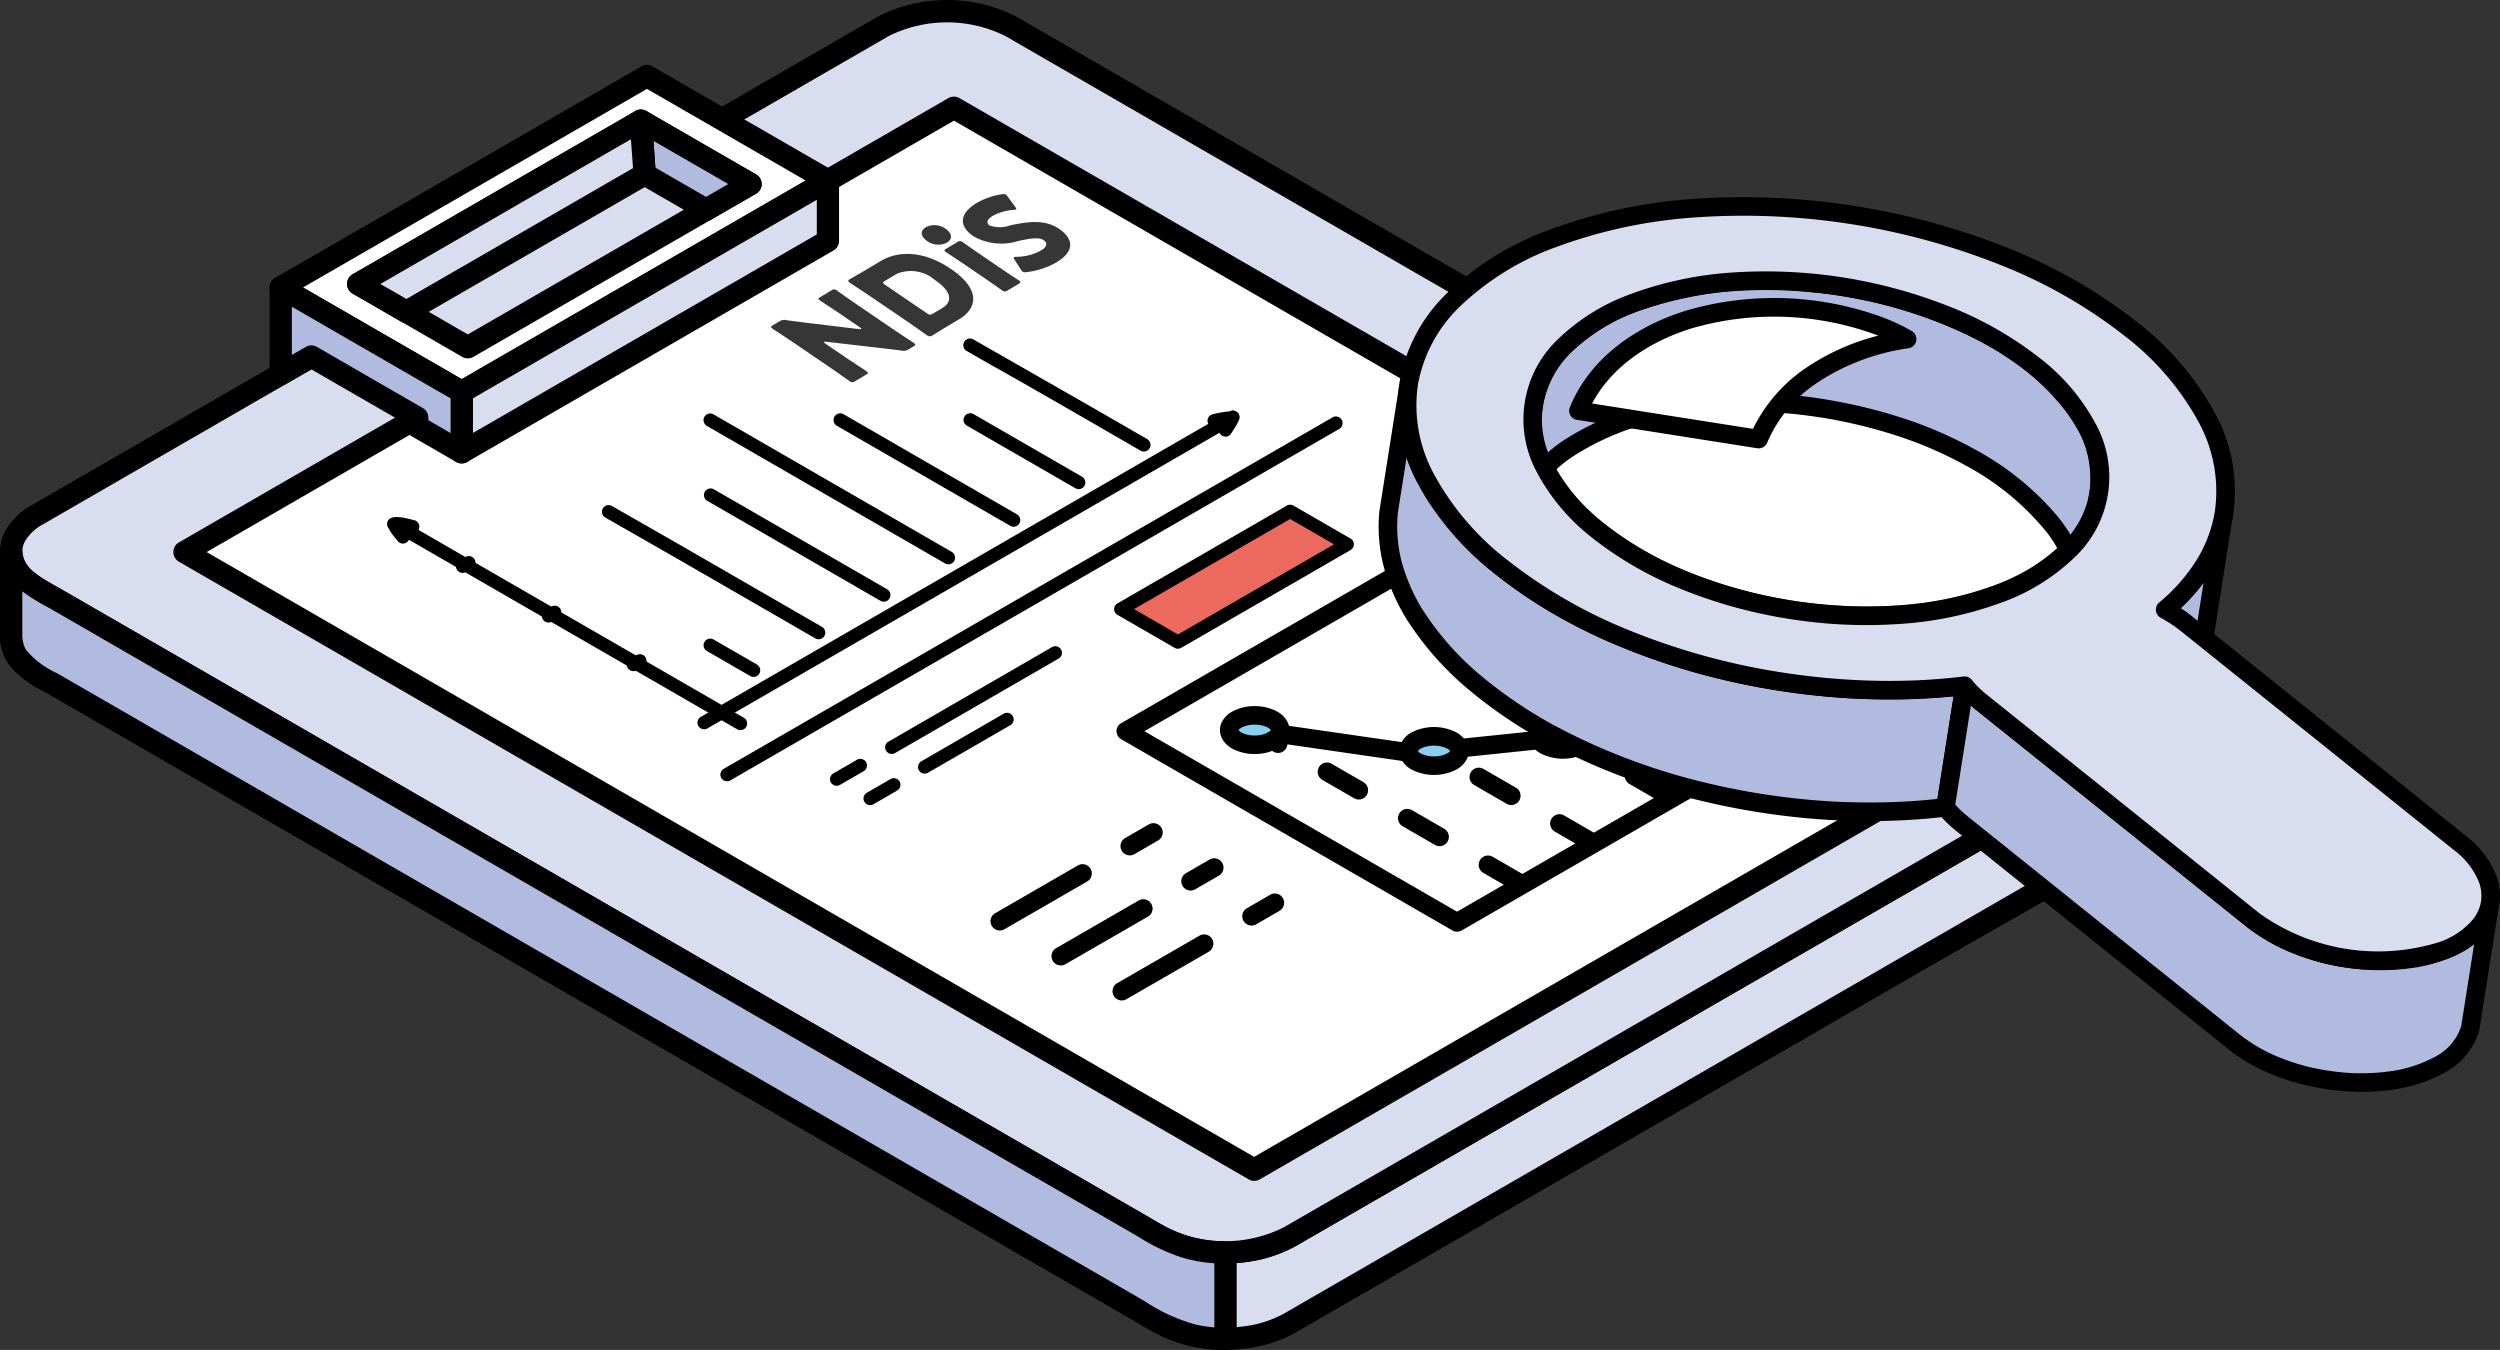 <svg id="img_05" xmlns="http://www.w3.org/2000/svg" xmlns:xlink="http://www.w3.org/1999/xlink" width="226.252" height="122.17" viewBox="0 0 226.252 122.17">
  <rect x="0" y="0" width="226.252" height="122.17" fill="#333333" stroke="none"/>
  <defs>
    <clipPath id="clip-path">
      <rect id="長方形_80005" data-name="長方形 80005" width="226.252" height="122.17" fill="none"/>
    </clipPath>
    <clipPath id="clip-path-3">
      <rect id="長方形_80003" data-name="長方形 80003" width="151.421" height="90.888" transform="translate(25.168 17.588)" fill="none"/>
    </clipPath>
  </defs>
  <g id="グループ_8964" data-name="グループ 8964" clip-path="url(#clip-path)">
    <g id="グループ_8963" data-name="グループ 8963">
      <g id="グループ_8962" data-name="グループ 8962" clip-path="url(#clip-path)">
        <g id="グループ_8961" data-name="グループ 8961" opacity="0.2">
          <g id="グループ_8960" data-name="グループ 8960">
            <g id="グループ_8959" data-name="グループ 8959" clip-path="url(#clip-path-3)">
              <path id="パス_21146" data-name="パス 21146" d="M114.259,108.051,25.879,54.342a1.089,1.089,0,0,1,0-2.043l58.143-34.29a3.788,3.788,0,0,1,3.473,0L91.21,20.2l2.214,1.3,76.521,46.724,1.93,1.138,4,2.353a1.089,1.089,0,0,1,0,2.045l-58.146,34.29a3.76,3.76,0,0,1-3.471,0" fill="#1a87c7" fill-rule="evenodd"/>
            </g>
          </g>
        </g>
        <path id="パス_21147" data-name="パス 21147" d="M1.012,49.912v7.821C1.15,59.4,2.05,60.209,3.4,61.072l101.69,58.71a12.822,12.822,0,0,0,11.567,0l12.39-7.154,7.376-4.259,36.995-21.358,6.439-3.718L193.185,75.6c1.348-.863,2.252-1.67,2.389-3.34v-7.82c-.137,1.669-1.041,2.478-2.389,3.34l-13.328,7.694-6.439,3.717-36.995,21.36-7.376,4.258-12.39,7.154a12.817,12.817,0,0,1-11.567,0L3.4,53.251c-1.35-.863-2.25-1.668-2.388-3.339" fill="#d8ddef" fill-rule="evenodd"/>
        <path id="パス_21148" data-name="パス 21148" d="M2.023,53.524v4.171a2.5,2.5,0,0,0,.519,1.382,5.578,5.578,0,0,0,1.385,1.136l101.627,58.674,0,0a10.3,10.3,0,0,0,2.558.967,14.315,14.315,0,0,0,2.761.3,14.163,14.163,0,0,0,2.758-.3,10.26,10.26,0,0,0,2.518-.943q28.382-16.387,56.762-32.771l.056-.03,19.69-11.368a5.6,5.6,0,0,0,1.385-1.137,2.479,2.479,0,0,0,.519-1.377V68.052c-.26.2-.539.385-.838.576l-.036.022v0l-13.327,7.694-.056.031-6.384,3.684,0,0-56.762,32.772a.956.956,0,0,1-.1.048A12.253,12.253,0,0,1,114.074,114a16.169,16.169,0,0,1-3.177.348h-.051a16.079,16.079,0,0,1-3.175-.349,12.325,12.325,0,0,1-3.047-1.14.989.989,0,0,1-.091-.053L2.895,54.124a.7.7,0,0,1-.09-.06c-.277-.178-.538-.356-.782-.54M0,57.733v-7.82a1.011,1.011,0,0,1,2.018-.083,2.538,2.538,0,0,0,.523,1.427,5.494,5.494,0,0,0,1.352,1.115c32.877,18.461,68.62,42.173,101.662,58.693a10.384,10.384,0,0,0,2.558.967,12.841,12.841,0,0,0,5.519,0,10.264,10.264,0,0,0,2.507-.936c18.728-11.135,37.9-21.884,56.773-32.779v0l6.385-3.687.053-.031,13.327-7.7a5.455,5.455,0,0,0,1.366-1.122,2.506,2.506,0,0,0,.52-1.389,1.011,1.011,0,0,1,2.021.044v7.821l0,.079a4.476,4.476,0,0,1-.957,2.522,7.443,7.443,0,0,1-1.9,1.588c-6.477,3.9-13.188,7.616-19.749,11.4l-.052.033-56.762,32.772v0l-.038.022a12.352,12.352,0,0,1-3.049,1.144,16.114,16.114,0,0,1-3.162.348h-.066a16.307,16.307,0,0,1-3.175-.349,12.325,12.325,0,0,1-3.047-1.14v0l-.037-.02L2.86,61.921a7.441,7.441,0,0,1-1.9-1.588,4.46,4.46,0,0,1-.954-2.476C0,57.816,0,57.774,0,57.733" fill-rule="evenodd"/>
        <path id="パス_21149" data-name="パス 21149" d="M116.657,111.961l76.527-44.183c3.183-1.838,3.183-4.84,0-6.678L91.5,2.389a12.822,12.822,0,0,0-11.567,0L67.537,9.543,60.162,13.8,23.168,35.161l-6.439,3.717L3.4,46.572C.214,48.414.217,51.413,3.4,53.25L105.09,111.961a12.812,12.812,0,0,0,11.567,0" fill="#d8ddef" fill-rule="evenodd"/>
        <path id="パス_21150" data-name="パス 21150" d="M116.657,111.961l76.527-44.183c3.183-1.838,3.183-4.84,0-6.678L91.5,2.389a12.822,12.822,0,0,0-11.567,0L67.537,9.543,60.162,13.8,23.168,35.161l-6.439,3.717L3.4,46.572C.214,48.414.217,51.413,3.4,53.25L105.09,111.961A12.812,12.812,0,0,0,116.657,111.961Z" fill="none" stroke="#251e1c" stroke-linecap="round" stroke-linejoin="round" stroke-width="1.154"/>
        <path id="パス_21151" data-name="パス 21151" d="M116.208,111.059,192.68,66.908l0,0a4.25,4.25,0,0,0,1.6-1.464,1.911,1.911,0,0,0,0-2.005,4.248,4.248,0,0,0-1.6-1.463L90.99,3.263a11.861,11.861,0,0,0-10.558,0h0l-12.39,7.154-.058.03-7.319,4.227h0l-37,21.36-.056.03L3.9,47.446a4.241,4.241,0,0,0-1.6,1.47,1.991,1.991,0,0,0-.283,1h0a2.006,2.006,0,0,0,.287,1,4.238,4.238,0,0,0,1.6,1.466l101.688,58.71.049.03a11.871,11.871,0,0,0,10.508-.03Zm77.478-42.407L117.215,112.8l-.053.033a13.8,13.8,0,0,1-12.516.033l-.063-.033L2.895,54.125A6.229,6.229,0,0,1,.56,51.916a3.984,3.984,0,0,1-.555-2H0A3.984,3.984,0,0,1,.56,47.9,6.22,6.22,0,0,1,2.9,45.7l19.71-11.38.052-.033,37-21.359v0L66.979,8.7l.054-.033,12.39-7.154v0l0,0A13.8,13.8,0,0,1,92,1.517l101.688,58.71a6.219,6.219,0,0,1,2.335,2.208,3.869,3.869,0,0,1,0,4.01,6.218,6.218,0,0,1-2.335,2.207v0Z" fill-rule="evenodd"/>
        <path id="パス_21152" data-name="パス 21152" d="M86.328,9.756l96.82,55.9-69.641,40.205-96.818-55.9,69.639-40.2" fill="#fff" fill-rule="evenodd"/>
        <path id="パス_21153" data-name="パス 21153" d="M86.845,8.888,183.653,64.78a1.009,1.009,0,0,1,.367,1.378.992.992,0,0,1-.424.4L114.01,106.733a1,1,0,0,1-1.018-.009l-96.8-55.89a1.008,1.008,0,0,1,0-1.745h0L85.823,8.882a1.01,1.01,0,0,1,1.022.006m94.287,56.767-94.8-54.736L18.7,49.962l94.8,54.735Z" fill-rule="evenodd"/>
        <path id="パス_21154" data-name="パス 21154" d="M41.784,35.473,25.407,26.018,58.551,6.882l16.377,9.456ZM67.922,16.656c-3.577-2.065-6.346-3.665-9.923-5.729L32.413,25.7c3.577,2.066,6.346,3.665,9.923,5.729Q55.13,24.042,67.922,16.656" fill="#fff" fill-rule="evenodd"/>
        <path id="パス_21155" data-name="パス 21155" d="M41.278,36.346,24.9,26.89a1.008,1.008,0,0,1,.057-1.776L58.049,6.009a1,1,0,0,1,1.017.008l16.363,9.448a1.006,1.006,0,0,1,.371,1.374,1,1,0,0,1-.382.377L42.285,36.346a1.009,1.009,0,0,1-1.006,0ZM27.422,26.016l14.363,8.293L72.914,16.338,58.55,8.045Zm38.486-9.359L58,12.091,34.428,25.7l7.909,4.566Zm-7.4-6.6a1.011,1.011,0,0,0-1.024.007L31.907,24.826A1.009,1.009,0,0,0,31.54,26.2a1.02,1.02,0,0,0,.426.4l9.869,5.7a1.009,1.009,0,0,0,1.018-.009L68.424,17.529a1.006,1.006,0,0,0,0-1.744h0Z" fill-rule="evenodd"/>
        <path id="パス_21156" data-name="パス 21156" d="M74.927,21.8,41.784,40.934V35.473L74.928,16.338Z" fill="#d8ddef" fill-rule="evenodd"/>
        <path id="パス_21157" data-name="パス 21157" d="M75.4,22.687,42.285,41.808a1.008,1.008,0,0,1-1.374-.372,1,1,0,0,1-.134-.5h0V35.473a1.009,1.009,0,0,1,.591-.92L74.426,15.465a1.007,1.007,0,0,1,1.509.873V21.8a1.006,1.006,0,0,1-.532.887m-32.608,16.5,31.126-17.97V18.082L42.795,36.051Z" fill-rule="evenodd"/>
        <path id="パス_21158" data-name="パス 21158" d="M1.012,49.912v7.821A3.594,3.594,0,0,0,1.539,59.4c.743,1.177,2.443,2,3.623,2.684l18.357,10.6L52.311,89.31,82.093,106.5l20.285,11.712a19.865,19.865,0,0,0,5.59,2.632,11.748,11.748,0,0,0,2.941.311v-7.82a11.946,11.946,0,0,1-3.7-.516,19.22,19.22,0,0,1-4.155-2.04L84.889,100.3,55.816,83.512,26.788,66.755,5.361,54.383a18.461,18.461,0,0,1-3.15-2.011,3.494,3.494,0,0,1-1.2-2.46" fill="#b1bbdf" fill-rule="evenodd"/>
        <path id="パス_21159" data-name="パス 21159" d="M2.02,53.524V57.65a3.23,3.23,0,0,0,.129.695,2.263,2.263,0,0,0,.244.523A8.075,8.075,0,0,0,5.128,60.91c.087.048.171.1.536.306l18.361,10.6v0L52.818,88.438l.052.033L82.6,105.634h0l20.285,11.711.8.471a15.8,15.8,0,0,0,4.509,2.051,11.133,11.133,0,0,0,1.346.228c.121.013.241.024.36.032v-5.8q-.5-.029-.987-.1a13.169,13.169,0,0,1-2-.438.852.852,0,0,1-.089-.032,17.3,17.3,0,0,1-3.754-1.8l-.526-.307-.052-.033L84.385,101.169v0L55.31,84.385l-.052-.033L26.283,67.625h0L4.855,55.256l-.05-.032c-.138-.079-.345-.195-.558-.313A18.569,18.569,0,0,1,2.02,53.524M.006,57.733V49.995a1.01,1.01,0,1,1,2.014-.166,2.81,2.81,0,0,0,.24.979l.033.062a2.686,2.686,0,0,0,.6.755,13.046,13.046,0,0,0,2.336,1.523c.172.1.344.193.583.331l.057.03L27.294,65.881h0L56.265,82.61l.056.03L85.395,99.425v0l18.1,10.451.056.031.533.307a16.058,16.058,0,0,0,3.331,1.619c.026.005.052.012.078.019a11.3,11.3,0,0,0,1.7.376,10.678,10.678,0,0,0,1.7.1h.02a1.007,1.007,0,0,1,1.007,1.007v7.8a1.009,1.009,0,0,1-.988,1.027,12.53,12.53,0,0,1-1.591-.066,13.265,13.265,0,0,1-1.6-.268,17.364,17.364,0,0,1-5.07-2.28c-.185-.108-.374-.22-.795-.463L81.589,107.378h0L51.863,90.214l-.057-.031L23.015,73.561v0L4.661,62.961l-.52-.29A9.334,9.334,0,0,1,.687,59.943a4.189,4.189,0,0,1-.456-.982,5.041,5.041,0,0,1-.225-1.145h0a.769.769,0,0,1,0-.083" fill-rule="evenodd"/>
        <path id="パス_21160" data-name="パス 21160" d="M37.758,38.61V37.8l-9.579-5.531-2.773,1.6V26.018l16.378,9.455v5.462Z" fill="#b1bbdf" fill-rule="evenodd"/>
        <path id="パス_21161" data-name="パス 21161" d="M36.752,38.61v-.232l-8.571-4.947L25.91,34.742a1.008,1.008,0,0,1-1.512-.93V26.018a1.009,1.009,0,0,1,1.008-1.008.993.993,0,0,1,.529.151L42.286,34.6a1.007,1.007,0,0,1,.505.873v5.461a1.007,1.007,0,0,1-1.537.857l-4-2.308a1.006,1.006,0,0,1-.5-.873m2.013-.812v.231l2.012,1.162V36.054L26.413,27.762v4.361l1.261-.728h0a1.007,1.007,0,0,1,1.006,0l9.553,5.515a1.009,1.009,0,0,1,.532.888" fill-rule="evenodd"/>
        <path id="パス_21162" data-name="パス 21162" d="M63.895,18.981l-5.554-3.206L58,10.927l9.923,5.729Z" fill="#b1bbdf" fill-rule="evenodd"/>
        <path id="パス_21163" data-name="パス 21163" d="M63.379,19.846l-5.539-3.2a1.006,1.006,0,0,1-.5-.8h0L56.991,11a1.009,1.009,0,0,1,1.548-.923l9.89,5.709a1.008,1.008,0,0,1-.059,1.777L64.4,19.853a1.008,1.008,0,0,1-1.017-.007m-4.068-4.674L63.9,17.818l2.012-1.16L59.14,12.75Z" fill-rule="evenodd"/>
        <path id="パス_21164" data-name="パス 21164" d="M36.783,28.221,58.341,15.774,58,10.926,32.411,25.7Z" fill="#d8ddef" fill-rule="evenodd"/>
        <path id="パス_21165" data-name="パス 21165" d="M36.782,27.057l20.507-11.84L57.1,12.6,34.427,25.7ZM58.847,16.646,37.3,29.087a1.012,1.012,0,0,1-1.023.008l-4.37-2.524,0,0a1.007,1.007,0,0,1,0-1.745l25.517-14.73a1.009,1.009,0,0,1,1.578.761l.343,4.847a1.006,1.006,0,0,1-.5.944" fill-rule="evenodd"/>
        <path id="パス_21166" data-name="パス 21166" d="M145.646,62.228a12.65,12.65,0,0,1,11.451,0c3.161,1.826,3.163,4.786,0,6.612a12.666,12.666,0,0,1-11.454,0c-3.164-1.828-3.16-4.786,0-6.612" fill="#fff" fill-rule="evenodd"/>
        <path id="パス_21167" data-name="パス 21167" d="M101.888,66.176l31.748-18.33,29.972,17.3L131.862,83.481,108.853,70.2Z" fill="#fff" fill-rule="evenodd"/>
        <path id="パス_21168" data-name="パス 21168" d="M101.477,65.443l31.738-18.324a.842.842,0,0,1,.853.005l29.962,17.3a.841.841,0,0,1,.307,1.149.854.854,0,0,1-.317.312L132.283,84.208a.84.84,0,0,1-.888-.028L108.433,70.924h0L101.466,66.9a.841.841,0,0,1,.011-1.461m32.159-16.626L103.569,66.176l5.706,3.294v0l22.585,13.038,30.069-17.36Z" fill-rule="evenodd"/>
        <path id="パス_21169" data-name="パス 21169" d="M151.575,65.183h0a1,1,0,0,0,0,1.883,3.615,3.615,0,0,0,3.259,0,.993.993,0,0,0,0-1.879,3.612,3.612,0,0,0-3.259,0" fill="#8acff0" fill-rule="evenodd"/>
        <path id="パス_21170" data-name="パス 21170" d="M152,65.911a.675.675,0,0,0-.246.21c0,.006-.005,0-.005,0s0,0,.005.006a.667.667,0,0,0,.246.211l.035.021a2.547,2.547,0,0,0,1.174.253,2.486,2.486,0,0,0,1.208-.275v0a.652.652,0,0,0,.248-.207v0h0l0,0h0s0,0,0,0a.663.663,0,0,0-.244-.211h0a2.791,2.791,0,0,0-2.416,0Zm-1.7-.633a2.291,2.291,0,0,1,.86-.821h0a4.161,4.161,0,0,1,2.046-.5,4.2,4.2,0,0,1,2.052.5v0a2.292,2.292,0,0,1,.861.82,1.647,1.647,0,0,1,0,1.689h0a2.277,2.277,0,0,1-.857.823h0a4.459,4.459,0,0,1-4.04.032l-.056-.03a2.293,2.293,0,0,1-.86-.822,1.65,1.65,0,0,1,0-1.694" fill="#116094" fill-rule="evenodd"/>
        <path id="パス_21171" data-name="パス 21171" d="M139.818,65.559h0a.994.994,0,0,0,0,1.881,3.6,3.6,0,0,0,3.257,0,.992.992,0,0,0,0-1.879,3.609,3.609,0,0,0-3.255,0" fill="#8acff0" fill-rule="evenodd"/>
        <path id="パス_21172" data-name="パス 21172" d="M140.239,66.286a.689.689,0,0,0-.247.21c0,.006,0,0,0,0l0,.006.013.023a.727.727,0,0,0,.232.185l.034.021a2.53,2.53,0,0,0,1.173.255,2.5,2.5,0,0,0,1.21-.276h0a.663.663,0,0,0,.247-.211s0,0,0,0,0,0,0-.006a.672.672,0,0,0-.247-.21l-.034-.021a2.542,2.542,0,0,0-1.173-.255v0a2.506,2.506,0,0,0-1.207.27Zm-1.7-.632a2.3,2.3,0,0,1,.86-.823h0a4.177,4.177,0,0,1,2.046-.5v0a4.212,4.212,0,0,1,1.992.469l.058.031a2.308,2.308,0,0,1,.86.822,1.641,1.641,0,0,1,0,1.689,2.308,2.308,0,0,1-.86.822h0a4.455,4.455,0,0,1-4.04.033l-.058-.031a2.306,2.306,0,0,1-.818-.761c-.013-.019-.027-.039-.039-.059a1.648,1.648,0,0,1,0-1.693" fill-rule="evenodd"/>
        <path id="パス_21173" data-name="パス 21173" d="M111.924,65.133h0a.994.994,0,0,0,0,1.881,3.615,3.615,0,0,0,3.259,0,.993.993,0,0,0,0-1.879,3.61,3.61,0,0,0-3.257,0" fill="#8acff0" fill-rule="evenodd"/>
        <path id="パス_21174" data-name="パス 21174" d="M112.346,65.86a.663.663,0,0,0-.247.211s0,0,0,0l0,.006.013.023a.75.75,0,0,0,.233.186l.033.02a2.542,2.542,0,0,0,1.173.256,2.471,2.471,0,0,0,1.209-.279l.039-.02a.588.588,0,0,0,.209-.187l0-.005s0,0,0,0l-.013-.024a.751.751,0,0,0-.235-.188l-.034-.021a2.549,2.549,0,0,0-1.173-.255v0a2.5,2.5,0,0,0-1.207.271Zm-1.7-.632a2.28,2.28,0,0,1,.86-.823h0a4.167,4.167,0,0,1,2.045-.5v0a4.2,4.2,0,0,1,1.993.47l.057.029a2.325,2.325,0,0,1,.821.764c.015.019.027.04.04.06a1.642,1.642,0,0,1,0,1.683,2.29,2.29,0,0,1-.809.794l-.052.033a4.172,4.172,0,0,1-2.052.5,4.225,4.225,0,0,1-1.993-.47l-.056-.029a2.337,2.337,0,0,1-.819-.761c-.013-.02-.026-.039-.038-.06a1.648,1.648,0,0,1,0-1.693" fill-rule="evenodd"/>
        <path id="パス_21175" data-name="パス 21175" d="M150.919,67.125l-7.2.027V65.474l7.2-.027Z" fill="#116094" fill-rule="evenodd"/>
        <path id="パス_21176" data-name="パス 21176" d="M127.367,68.938l-11.709-1.693.238-1.664L127.6,67.272Z" fill-rule="evenodd"/>
        <path id="パス_21177" data-name="パス 21177" d="M128.147,67.032h0a1,1,0,0,0,0,1.882,3.613,3.613,0,0,0,3.258,0,.993.993,0,0,0,0-1.88,3.609,3.609,0,0,0-3.255,0" fill="#8acff0" fill-rule="evenodd"/>
        <path id="パス_21178" data-name="パス 21178" d="M128.568,67.76a.679.679,0,0,0-.248.208l0,0,0,0,0,0,0,0,.012.024a.8.8,0,0,0,.233.185l.034.021a2.555,2.555,0,0,0,1.173.255,2.482,2.482,0,0,0,1.209-.278l.039-.021a.626.626,0,0,0,.209-.186l0-.006,0,0a.647.647,0,0,0-.244-.209,2.793,2.793,0,0,0-2.417,0m-1.7-.63a2.3,2.3,0,0,1,.858-.825,4.442,4.442,0,0,1,4.1,0,2.316,2.316,0,0,1,.864.827,1.627,1.627,0,0,1,0,1.681,2.262,2.262,0,0,1-.808.794l-.052.033a4.457,4.457,0,0,1-4.045.031l-.057-.029a2.336,2.336,0,0,1-.819-.761.625.625,0,0,1-.038-.061,1.651,1.651,0,0,1,0-1.691Z" fill-rule="evenodd"/>
        <path id="パス_21179" data-name="パス 21179" d="M131.949,66.885l7.256-.755.17,1.672-7.255.755Z" fill-rule="evenodd"/>
        <path id="パス_21180" data-name="パス 21180" d="M156.949,69.259a.843.843,0,0,0,.842-1.46l-2.536-1.465a.843.843,0,1,0-.843,1.46Z" fill="#116094" fill-rule="evenodd"/>
        <path id="パス_21181" data-name="パス 21181" d="M137.163,80.682a.843.843,0,1,0,.843-1.459l-2.918-1.685A.843.843,0,1,0,134.245,79ZM115.6,66.283a.842.842,0,1,0-.842,1.459l.515.3a.843.843,0,0,0,.843-1.459Zm4.893,2.826a.843.843,0,0,0-.843,1.459l2.919,1.687a.843.843,0,0,0,.842-1.46Zm7.3,4.214a.843.843,0,1,0-.843,1.46l2.918,1.685a.843.843,0,0,0,.843-1.46Z" fill-rule="evenodd"/>
        <path id="パス_21182" data-name="パス 21182" d="M150.382,72.633a.843.843,0,0,0,.842-1.461l-2.918-1.685a.843.843,0,0,0-.843,1.46ZM143.5,66.709a.843.843,0,0,0-1.237.941.832.832,0,0,0,.394.517l.433.25a.843.843,0,0,0,1.237-.942.834.834,0,0,0-.394-.516Z" fill-rule="evenodd"/>
        <path id="パス_21183" data-name="パス 21183" d="M143.629,76.948a.843.843,0,1,0,.843-1.46L141.555,73.8a.843.843,0,0,0-.844,1.46Zm-9.371-7.359a.842.842,0,1,0-.843,1.458l2.919,1.686a.842.842,0,1,0,.842-1.458Z" fill-rule="evenodd"/>
        <path id="パス_21184" data-name="パス 21184" d="M102.668,77.3a.84.84,0,1,1-.842-1.454l2.138-1.235a.84.84,0,1,1,.843,1.454Z" fill-rule="evenodd"/>
        <path id="パス_21185" data-name="パス 21185" d="M90.9,84.1a.839.839,0,0,1-.836-1.455l7.489-4.325a.839.839,0,0,1,.837,1.455Z" fill-rule="evenodd"/>
        <path id="パス_21186" data-name="パス 21186" d="M108.171,80.481a.841.841,0,1,1-.844-1.455l2.139-1.235a.841.841,0,1,1,.844,1.455Z" fill-rule="evenodd"/>
        <path id="パス_21187" data-name="パス 21187" d="M96.4,87.276a.841.841,0,0,1-.842-1.455l7.49-4.324a.84.84,0,1,1,.843,1.454Z" fill-rule="evenodd"/>
        <path id="パス_21188" data-name="パス 21188" d="M113.673,83.659a.841.841,0,0,1-.843-1.455l2.139-1.236a.841.841,0,0,1,.843,1.455Z" fill-rule="evenodd"/>
        <path id="パス_21189" data-name="パス 21189" d="M101.9,90.453A.839.839,0,0,1,101.066,89l7.489-4.323a.839.839,0,0,1,.837,1.455Z" fill-rule="evenodd"/>
        <path id="パス_21190" data-name="パス 21190" d="M66.1,70.625a.6.6,0,0,1-.6-1.048l55.1-31.806a.6.6,0,0,1,.6,1.047Z" fill-rule="evenodd"/>
        <path id="パス_21191" data-name="パス 21191" d="M87.5,31.776a.606.606,0,1,1,.606-1.049l10.667,6.1,5.046,2.911a.6.6,0,0,1-.6,1.046l-5.046-2.912c-8.639-4.985-6.746-3.832-10.669-6.1" fill-rule="evenodd"/>
        <path id="パス_21192" data-name="パス 21192" d="M87.506,38.523a.6.6,0,1,1,.6-1.045l9.815,5.664a.6.6,0,0,1-.6,1.045Z" fill-rule="evenodd"/>
        <path id="パス_21193" data-name="パス 21193" d="M75.757,38.548a.606.606,0,1,1,.606-1.049c11.756,6.787,2.142,1.239,7.834,4.525l7.835,4.521a.6.6,0,0,1-.6,1.045l-7.836-4.521c-10.909-6.3-1.315-.756-7.836-4.521" fill-rule="evenodd"/>
        <path id="パス_21194" data-name="パス 21194" d="M63.973,38.546a.6.6,0,1,1,.6-1.045l10.778,6.223,10.783,6.224a.6.6,0,0,1-.6,1.045L74.753,44.769Z" fill-rule="evenodd"/>
        <path id="パス_21195" data-name="パス 21195" d="M64.011,45.329a.6.6,0,1,1,.6-1.044l15.67,9.042a.6.6,0,0,1-.6,1.046Z" fill-rule="evenodd"/>
        <path id="パス_21196" data-name="パス 21196" d="M54.78,46.839a.6.6,0,1,1,.6-1.045l6.266,3.584,12.742,7.353a.6.6,0,0,1-.6,1.045L61.047,50.423Z" fill-rule="evenodd"/>
        <path id="パス_21197" data-name="パス 21197" d="M63.978,58.921a.6.6,0,1,1,.6-1.045L68.5,60.137a.6.6,0,1,1-.6,1.045Z" fill-rule="evenodd"/>
        <path id="パス_21198" data-name="パス 21198" d="M67.315,64.954a.6.6,0,1,1-.6,1.045L51.082,56.977,35.457,47.955a.6.6,0,1,1,.6-1.044l15.624,9.022Z" fill-rule="evenodd"/>
        <path id="パス_21199" data-name="パス 21199" d="M37.468,47.071a.6.6,0,1,1-.241,1.183c-.066-.013-.14-.031-.237-.056a.642.642,0,0,1-.087-.03c.031.043.058.08.077.112a.6.6,0,0,1-1.036.621c-.007-.012-.066-.078-.159-.192a4.618,4.618,0,0,1-.629-.919.605.605,0,0,1-.02-.707.375.375,0,0,1,.036-.048c.38-.452,1.555-.153,2.117-.009Zm-1.034.832c-.154-.094-.28-.157-.333-.1v0c-.172.2.094.122.334.093" fill-rule="evenodd"/>
        <path id="パス_21200" data-name="パス 21200" d="M42.14,50.4a.6.6,0,0,1,.6,1.039l-.573.33a.6.6,0,1,1-.6-1.04Z" fill-rule="evenodd"/>
        <path id="パス_21201" data-name="パス 21201" d="M111.275,37.246a.6.6,0,1,1,.6,1.046L93.808,48.725,64.025,65.92a.6.6,0,1,1-.6-1.047c15.249-8.8,22.935-13.239,30.593-17.66,13.952-8.056,1.1-.641,17.259-9.967" fill-rule="evenodd"/>
        <path id="パス_21202" data-name="パス 21202" d="M49.911,54.89a.6.6,0,0,1,.6,1.039l-.572.33a.6.6,0,0,1-.6-1.04Z" fill-rule="evenodd"/>
        <path id="パス_21203" data-name="パス 21203" d="M57.619,59.28a.6.6,0,0,1,.6,1.039l-.572.329a.6.6,0,1,1-.6-1.038Z" fill-rule="evenodd"/>
        <path id="パス_21204" data-name="パス 21204" d="M106.6,58.11l15.325-8.848-5.171-2.986-15.325,8.848Z" fill="#ec695e" fill-rule="evenodd"/>
        <path id="パス_21205" data-name="パス 21205" d="M106.605,57.418l14.124-8.155-3.972-2.294-14.125,8.155Zm15.624-7.639L106.951,58.6a.6.6,0,0,1-.648.031l-5.171-2.986h0a.591.591,0,0,1-.22-.221.6.6,0,0,1,.22-.818l15.289-8.826a.6.6,0,0,1,.636-.023l5.172,2.985,0,0a.6.6,0,0,1,0,1.036" fill-rule="evenodd"/>
        <path id="パス_21206" data-name="パス 21206" d="M80.962,68.176a.6.6,0,0,1-.6-1.034l14.886-8.6a.6.6,0,0,1,.6,1.035Z" fill-rule="evenodd"/>
        <path id="パス_21207" data-name="パス 21207" d="M79.057,72.779a.6.6,0,1,1-.6-1.039l2.126-1.228a.6.6,0,1,1,.6,1.039Z" fill-rule="evenodd"/>
        <path id="パス_21208" data-name="パス 21208" d="M76.025,71.029a.6.6,0,1,1-.6-1.039l2.127-1.228a.6.6,0,1,1,.6,1.039Z" fill-rule="evenodd"/>
        <path id="パス_21209" data-name="パス 21209" d="M83.992,69.928a.6.6,0,1,1-.6-1.039l7.444-4.3a.6.6,0,0,1,.6,1.041Z" fill-rule="evenodd"/>
        <path id="パス_21210" data-name="パス 21210" d="M111.453,39.177a.605.605,0,0,1-1.086-.534c.029-.056.094-.158.181-.289a1.45,1.45,0,0,1-.431.289l-.045.008-.053.012a.6.6,0,1,1-.267-1.175l.054-.013.041-.01a8.8,8.8,0,0,1,1.456-.235.6.6,0,0,1,.757.174c.3.4-.185,1.132-.488,1.591Zm-.81-.9c.205-.062.638.1.453-.142l-.008-.009c-.094-.1-.263.007-.445.151" fill-rule="evenodd"/>
        <path id="パス_21211" data-name="パス 21211" d="M138.823,36.538c1.272-8.073,13.747-12.816,27.862-10.592s24.527,10.574,23.256,18.647S176.193,57.41,162.078,55.185s-24.527-10.573-23.255-18.647" fill="#fff" fill-rule="evenodd"/>
        <path id="パス_21212" data-name="パス 21212" d="M137.994,36.408c.687-4.359,4.323-7.792,9.648-9.815,5.169-1.965,11.968-2.612,19.173-1.477s13.48,3.844,17.795,7.305c4.415,3.54,6.816,7.89,6.171,12.219a.819.819,0,0,1-.025.168c-.722,4.319-4.346,7.719-9.634,9.73-5.158,1.961-11.944,2.61-19.135,1.482h0a.938.938,0,0,1-.1-.015c-7.182-1.142-13.433-3.846-17.737-7.3-4.442-3.562-6.845-7.944-6.159-12.3m10.241-8.242c-4.76,1.809-8,4.786-8.582,8.5s1.579,7.547,5.554,10.735c4.092,3.281,10.064,5.855,16.952,6.948.016,0,.032.006.049.008,6.91,1.088,13.405.478,18.322-1.391,4.758-1.81,7.995-4.786,8.58-8.5h0c.585-3.718-1.581-7.547-5.554-10.734-4.1-3.289-10.092-5.868-17-6.956s-13.407-.477-18.323,1.391" fill="#116094" fill-rule="evenodd"/>
        <path id="パス_21213" data-name="パス 21213" d="M164.952,36.955a41,41,0,0,1,13.415,4.474c4.441,2.471,9.587,6.821,9.928,12.279a8.952,8.952,0,0,1-.089,1.9l1.735-11.009c.926-6.329-4.868-11.407-9.839-14.174-9.007-5.012-22.446-6.738-32.165-3.041-4.159,1.582-8.322,4.473-9.113,9.159l-1.736,11.009-.051.379a8.8,8.8,0,0,1,.55-2.208c1.939-4.929,7.86-7.479,12.679-8.519a40.472,40.472,0,0,1,14.026-.343Z" fill="#b1bbdf" fill-rule="evenodd"/>
        <path id="パス_21214" data-name="パス 21214" d="M165.135,36.134a47.735,47.735,0,0,1,6.98,1.676,37.576,37.576,0,0,1,6.66,2.886,25.81,25.81,0,0,1,7.4,5.989,14.557,14.557,0,0,1,2.059,3.334l.874-5.546h0a9.5,9.5,0,0,0-1.85-6.873,22.862,22.862,0,0,0-7.564-6.445,41.512,41.512,0,0,0-15.929-4.73,35.132,35.132,0,0,0-15.529,1.741,17,17,0,0,0-5.993,3.669,8.92,8.92,0,0,0-2.59,4.842l-.009.043-.868,5.507a14.482,14.482,0,0,1,2.8-2.417,25.074,25.074,0,0,1,8.516-3.433,37.362,37.362,0,0,1,6.932-.8,44.833,44.833,0,0,1,7.387.443l.664.1ZM171.6,39.41a46.057,46.057,0,0,0-6.738-1.619l-.688-.1a42.971,42.971,0,0,0-7.108-.43,35.518,35.518,0,0,0-6.622.763,23.4,23.4,0,0,0-7.93,3.183,10.63,10.63,0,0,0-4.14,4.817,6.683,6.683,0,0,0-.31.974c-.076.323-.125.628-.187,1.012l0,.029a.84.84,0,0,1-1.666-.223c.513-3.773,1.189-7.588,1.783-11.357l.007-.057a10.571,10.571,0,0,1,3.058-5.75,18.662,18.662,0,0,1,6.585-4.058,36.849,36.849,0,0,1,16.287-1.839,43.248,43.248,0,0,1,16.586,4.933,24.573,24.573,0,0,1,8.13,6.959,11.128,11.128,0,0,1,2.134,8.071h0c-.508,3.664-1.239,7.338-1.733,11a.839.839,0,1,1-1.664-.223c.042-.318.073-.6.087-.874a7.106,7.106,0,0,0-.006-.86,10.727,10.727,0,0,0-2.588-6.018,24.075,24.075,0,0,0-6.907-5.575A35.857,35.857,0,0,0,171.6,39.41" fill-rule="evenodd"/>
        <path id="パス_21215" data-name="パス 21215" d="M127.411,35.3l-1.736,11.009a14.576,14.576,0,0,0,2.272,9.177c2.958,4.727,7.22,8.019,12.012,10.738a61.324,61.324,0,0,0,25.887,7.156,60.253,60.253,0,0,0,10.219-.306L177.8,62.063a60.25,60.25,0,0,1-10.219.306,61.329,61.329,0,0,1-25.888-7.156C137.049,52.577,133,49.479,130.008,45a14.821,14.821,0,0,1-2.6-9.7" fill="#b1bbdf" fill-rule="evenodd"/>
        <path id="パス_21216" data-name="パス 21216" d="M127.3,41.386l-.793,5.025a12.819,12.819,0,0,0,.365,4.511,16.772,16.772,0,0,0,1.8,4.136l.008.012a26.115,26.115,0,0,0,5.133,5.9,40.923,40.923,0,0,0,6.557,4.52l.014.009a56.9,56.9,0,0,0,12.05,4.845,64.986,64.986,0,0,0,13.46,2.194h.015c1.708.087,3.373.11,5.028.063,1.448-.042,2.906-.139,4.4-.3l1.465-9.29c-1.361.132-2.715.216-4.079.257-1.721.048-3.436.025-5.182-.065h-.006a66.626,66.626,0,0,1-13.808-2.252,58.438,58.438,0,0,1-12.433-5.006l-.013-.007a42.774,42.774,0,0,1-6.59-4.5,28.562,28.562,0,0,1-5.378-5.976l-.016-.023h0a19.855,19.855,0,0,1-1.993-4.053m-2.455,4.792,1.736-11.009a.838.838,0,0,1,1.664.2,12.9,12.9,0,0,0,.431,4.788,17.264,17.264,0,0,0,2.045,4.394,26.973,26.973,0,0,0,5.053,5.6,41.327,41.327,0,0,0,6.333,4.327,56.788,56.788,0,0,0,12.064,4.853,64.977,64.977,0,0,0,13.459,2.194c1.712.088,3.384.111,5.043.063s3.318-.167,5.03-.367v0a.834.834,0,0,1,.924.962L176.9,73.141a.844.844,0,0,1-.744.766c-1.731.2-3.444.324-5.175.374-1.712.048-3.421.026-5.159-.063l-.029,0a66.636,66.636,0,0,1-13.808-2.252,58.624,58.624,0,0,1-12.4-4.989l-.043-.024a42.488,42.488,0,0,1-6.827-4.711,27.772,27.772,0,0,1-5.458-6.272c-.013-.02-.026-.039-.038-.06a18.454,18.454,0,0,1-1.973-4.558,14.445,14.445,0,0,1-.408-5.1c0-.023,0-.048.007-.071" fill-rule="evenodd"/>
        <path id="パス_21217" data-name="パス 21217" d="M195.947,55.17l-1.734,11.009a14.611,14.611,0,0,0,5.278-8.475l1.735-11.009a14.549,14.549,0,0,1-5.279,8.475" fill="#b1bbdf" fill-rule="evenodd"/>
        <path id="パス_21218" data-name="パス 21218" d="M196.729,55.608l-1.3,8.228a15.064,15.064,0,0,0,1.467-1.894,11.754,11.754,0,0,0,1.763-4.381l.011-.051.75-4.765a19.084,19.084,0,0,1-2.694,2.863m-3.345,10.444,1.728-10.97a.835.835,0,0,1,.289-.549,16.575,16.575,0,0,0,3.233-3.594,12.452,12.452,0,0,0,1.766-4.4h0a.839.839,0,0,1,1.653.289l-.006.032h0l-.009.043L200.331,57.77a.727.727,0,0,1-.01.08,13.453,13.453,0,0,1-2.012,5.007,18.656,18.656,0,0,1-3.549,3.962h0a.839.839,0,0,1-1.374-.766" fill-rule="evenodd"/>
        <path id="パス_21219" data-name="パス 21219" d="M177.8,62.062l-1.736,11.009a10.371,10.371,0,0,0,1.5,1.474l24.708,19.814a16.962,16.962,0,0,0,6.493,3.015,20.459,20.459,0,0,0,8.011.359c2.772-.522,5.928-1.7,6.789-4.682L225.3,82.042c-.862,2.986-4.018,4.16-6.789,4.682a20.458,20.458,0,0,1-8.011-.359A16.96,16.96,0,0,1,204,83.349L179.295,63.536a10.313,10.313,0,0,1-1.495-1.474" fill="#b1bbdf" fill-rule="evenodd"/>
        <path id="パス_21220" data-name="パス 21220" d="M178.367,63.85l-1.414,8.967c.135.15.27.292.412.43.225.222.462.432.722.645l24.691,19.8a14.675,14.675,0,0,0,2.92,1.755,19.891,19.891,0,0,0,3.248,1.11,22.105,22.105,0,0,0,3.844.555,19.037,19.037,0,0,0,3.857-.21l.018,0a12,12,0,0,0,3.793-1.306,4.757,4.757,0,0,0,2.281-2.721l1.171-7.426a8.357,8.357,0,0,1-.868.587,13.734,13.734,0,0,1-4.38,1.518l-.03,0h0a20.609,20.609,0,0,1-4.188.224,23.674,23.674,0,0,1-4.132-.6.636.636,0,0,1-.066-.018,21.291,21.291,0,0,1-3.5-1.2,16.289,16.289,0,0,1-3.249-1.951L178.768,64.193l-.036-.033c-.127-.1-.248-.208-.365-.31m-3.132,9.092,1.733-11a.84.84,0,0,1,1.48-.416,8.916,8.916,0,0,0,.651.71c.221.216.449.419.7.626l24.715,19.817a14.612,14.612,0,0,0,2.919,1.755,19.807,19.807,0,0,0,3.233,1.106l.014,0a22.068,22.068,0,0,0,3.844.556,19.029,19.029,0,0,0,3.857-.21v0a12.073,12.073,0,0,0,3.812-1.31,4.753,4.753,0,0,0,2.288-2.747.839.839,0,0,1,1.643.335L224.39,93.18a.935.935,0,0,1-.023.1,6.372,6.372,0,0,1-3.06,3.759,13.639,13.639,0,0,1-4.327,1.507.763.763,0,0,1-.083.017,20.522,20.522,0,0,1-4.187.223,23.668,23.668,0,0,1-4.133-.6h0l-.023-.005a21.544,21.544,0,0,1-3.546-1.208,16.377,16.377,0,0,1-3.25-1.952L177.034,75.2v0l-.007-.006c-.308-.252-.582-.5-.842-.748s-.511-.53-.769-.842a.837.837,0,0,1-.181-.662" fill-rule="evenodd"/>
        <path id="パス_21221" data-name="パス 21221" d="M127.483,34.751c-.918,5.828,2.384,11.756,8.457,16.628s14.929,8.688,25.116,10.293a61.109,61.109,0,0,0,16.744.391,9.551,9.551,0,0,0,1.495,1.474L204,83.35c4.271,3.426,11.951,4.636,17.066,2.691l0,0c5.118-1.945,5.81-6.337,1.539-9.763L197.9,56.465a13.329,13.329,0,0,0-1.955-1.294,14.459,14.459,0,0,0,5.333-8.79c.918-5.828-2.381-11.755-8.457-16.628S177.9,21.065,167.709,19.46s-19.786-.7-27.065,2.07S128.4,28.923,127.483,34.751m17.195,13.306c-4.206-3.373-6.492-7.481-5.855-11.519s4.073-7.243,9.114-9.159,11.69-2.545,18.749-1.433,13.194,3.756,17.4,7.13,6.492,7.479,5.856,11.518-4.074,7.244-9.115,9.159-11.689,2.546-18.748,1.434-13.194-3.758-17.4-7.13" fill="#d8ddef" fill-rule="evenodd"/>
        <path id="パス_21222" data-name="パス 21222" d="M128.313,34.879a13.035,13.035,0,0,0,1.444,8,24.763,24.763,0,0,0,6.709,7.843,44.951,44.951,0,0,0,11.051,6.35,61.357,61.357,0,0,0,13.667,3.77,63.61,63.61,0,0,0,8.41.764,56.462,56.462,0,0,0,8.107-.381.842.842,0,0,1,.8.369,8.076,8.076,0,0,0,.57.623,10.008,10.008,0,0,0,.751.664l24.708,19.813a18.488,18.488,0,0,0,16.245,2.558l.02-.008a6.875,6.875,0,0,0,2.969-1.989,3.54,3.54,0,0,0,.769-1.67,3.577,3.577,0,0,0-.218-1.836,6.892,6.892,0,0,0-2.231-2.818L197.376,57.118c-.271-.216-.56-.425-.863-.627s-.642-.4-.967-.583a.842.842,0,0,1-.138-1.382,15.943,15.943,0,0,0,3.42-3.9,11.984,11.984,0,0,0,1.622-4.373,13.031,13.031,0,0,0-1.443-8,24.738,24.738,0,0,0-6.71-7.842,44.931,44.931,0,0,0-11.05-6.35,62.917,62.917,0,0,0-27.839-4.384,44.917,44.917,0,0,0-12.465,2.642,24.756,24.756,0,0,0-8.8,5.4,13.016,13.016,0,0,0-3.833,7.165m-.056,8.764a14.656,14.656,0,0,1-1.6-9.02,14.672,14.672,0,0,1,4.3-8.093,26.406,26.406,0,0,1,9.39-5.785h0A46.607,46.607,0,0,1,153.284,18a64.756,64.756,0,0,1,28.6,4.511A46.634,46.634,0,0,1,193.35,29.1a26.389,26.389,0,0,1,7.158,8.389,14.667,14.667,0,0,1,1.6,9.021,13.677,13.677,0,0,1-1.848,4.987,16.952,16.952,0,0,1-2.9,3.542l.08.052c.341.226.672.466.988.719l24.708,19.813a8.556,8.556,0,0,1,2.751,3.535,5.093,5.093,0,0,1-.815,5.153,8.527,8.527,0,0,1-3.661,2.5.817.817,0,0,1-.091.034A20.173,20.173,0,0,1,203.476,84L178.768,64.193q-.473-.381-.876-.778c-.152-.151-.3-.306-.44-.465a58.57,58.57,0,0,1-7.89.337,65.3,65.3,0,0,1-8.635-.786,62.953,62.953,0,0,1-14.047-3.874,46.681,46.681,0,0,1-11.467-6.593,26.423,26.423,0,0,1-7.156-8.391m15.895,5.069a18.539,18.539,0,0,1-5.025-5.9l-.023-.047a10,10,0,0,1,1.94-12.11,18.538,18.538,0,0,1,6.6-4.067,32.567,32.567,0,0,1,9.032-1.919,45.156,45.156,0,0,1,19.935,3.145,32.539,32.539,0,0,1,8,4.6,18.542,18.542,0,0,1,5.024,5.9h0a10,10,0,0,1-1.917,12.159,18.54,18.54,0,0,1-6.6,4.066,32.519,32.519,0,0,1-9.033,1.918,43.982,43.982,0,0,1-10.141-.442,44.14,44.14,0,0,1-9.792-2.7,32.631,32.631,0,0,1-8.005-4.6m-3.525-6.659-.022-.04a8.311,8.311,0,0,1,1.631-10.169,16.862,16.862,0,0,1,6-3.678,30.876,30.876,0,0,1,8.564-1.814,43.348,43.348,0,0,1,19.172,3.018,30.9,30.9,0,0,1,7.591,4.36,16.905,16.905,0,0,1,4.577,5.346v0h0a8.318,8.318,0,0,1-1.609,10.211,16.876,16.876,0,0,1-6,3.678,30.884,30.884,0,0,1-8.565,1.813A43.344,43.344,0,0,1,152.8,51.762,30.921,30.921,0,0,1,145.2,47.4a16.875,16.875,0,0,1-4.577-5.349" fill-rule="evenodd"/>
        <path id="パス_21223" data-name="パス 21223" d="M159.156,39.743c1.962-4.835,7.139-8.074,13.44-9.048a17.576,17.576,0,0,0-3.661-1.573c-11.217-3.45-22.894.194-26.082,8.051Z" fill="#fff" fill-rule="evenodd"/>
        <path id="パス_21224" data-name="パス 21224" d="M158.647,38.812a14.142,14.142,0,0,1,5.008-5.655,20.611,20.611,0,0,1,6.334-2.781q-.609-.239-1.3-.452A26.765,26.765,0,0,0,153.15,29.7c-4.088,1.262-7.377,3.62-9.064,6.814Zm5.944-4.259a12.266,12.266,0,0,0-4.654,5.5h0a.838.838,0,0,1-.906.515l-16.242-2.56a.9.9,0,0,1-.249-.06.841.841,0,0,1-.464-1.1c1.7-4.178,5.617-7.225,10.583-8.758a28.441,28.441,0,0,1,16.525.22,19.815,19.815,0,0,1,2.087.769,17.218,17.218,0,0,1,1.724.869.839.839,0,0,1-.268,1.568,20.093,20.093,0,0,0-8.133,3.029" fill-rule="evenodd"/>
        <path id="パス_21225" data-name="パス 21225" d="M76.6,32.391c.535.364,1.723,1.138,1.793,1.186.213.145.2.205-.009.328l-1,.594a.378.378,0,0,1-.514-.016c-.07-.048-1.2-.854-1.739-1.219l-3.4-2.316c-.535-.364-1.723-1.138-1.794-1.186-.211-.144-.2-.2.009-.328l.594-.353a.832.832,0,0,1,.673-.1c.788.111,1.506.2,2.243.287l4.265.515a.413.413,0,0,0,.208-.008c.036-.022.012-.072-.1-.148l-1.806-1.23c-.534-.364-1.722-1.138-1.793-1.187-.211-.144-.2-.2.008-.326l1-.6a.379.379,0,0,1,.513.017c.071.048,1.205.855,1.739,1.218l3.4,2.317c.535.364,1.722,1.139,1.792,1.186.213.145.2.2-.008.327l-.45.268a.828.828,0,0,1-.673.105c-.747-.1-1.418-.173-2.251-.269l-4.512-.522a.317.317,0,0,0-.188.009c-.045.027-.021.078.09.153Z" fill="#363636"/>
        <path id="パス_21226" data-name="パス 21226" d="M85.635,29.588c-.414.247-1.186.732-1.248.77a.423.423,0,0,1-.535-.043c-.071-.047-1.164-.826-1.7-1.191l-3.461-2.357c-.536-.364-1.684-1.111-1.754-1.159-.212-.144-.22-.23-.031-.343.063-.037.875-.495,1.29-.742l1.512-.9c1.655-.986,3.956-.913,6.348.716,2.685,1.828,2.449,3.54.73,4.563Zm-1.771-1.251c.252.172.348.179.573.045l.81-.482c1-.595.9-1.514-.646-2.565a3.31,3.31,0,0,0-3.452-.547l-1.062.633c-.225.133-.22.194.032.366Z" fill="#363636"/>
        <path id="パス_21227" data-name="パス 21227" d="M85.524,20.662c.616.419.758.941.164,1.3a1.727,1.727,0,0,1-1.756-.127c-.576-.392-.736-.915-.133-1.274a1.7,1.7,0,0,1,1.725.106m5.668,5.617a.378.378,0,0,1-.513-.016c-.071-.048-1.031-.725-1.445-1.007l-2.12-1.444c-.414-.282-1.411-.937-1.482-.986-.212-.144-.2-.2.009-.327l.989-.589a.38.38,0,0,1,.514.016c.071.048,1.032.726,1.446,1.007l2.119,1.444c.414.282,1.411.937,1.482.985.212.145.2.2-.009.328Z" fill="#363636"/>
        <path id="パス_21228" data-name="パス 21228" d="M95.832,20.7c1.433.975,1.363,2.1-.24,3.054a7.135,7.135,0,0,1-2.651.87.579.579,0,0,1-.4-.044.592.592,0,0,1-.148-.17l-.574-.907c-.077-.122-.111-.191-.057-.223a.749.749,0,0,1,.28-.038,4.726,4.726,0,0,0,2.159-.565c.539-.321.64-.677.257-.939-.444-.3-1.255-.154-2.307.073a5.106,5.106,0,0,1-4.047-.424c-1.423-.97-1.231-2.114.308-3.03a6.463,6.463,0,0,1,2.224-.771c.2-.027.31-.031.4.032a.664.664,0,0,1,.146.157l.7.948c.088.128.122.2.059.235a.654.654,0,0,1-.262.041,4.538,4.538,0,0,0-1.82.529c-.621.37-.583.682-.28.889a2.877,2.877,0,0,0,1.892-.033c1.387-.284,3.028-.591,4.361.316" fill="#363636"/>
      </g>
    </g>
  </g>
</svg>
